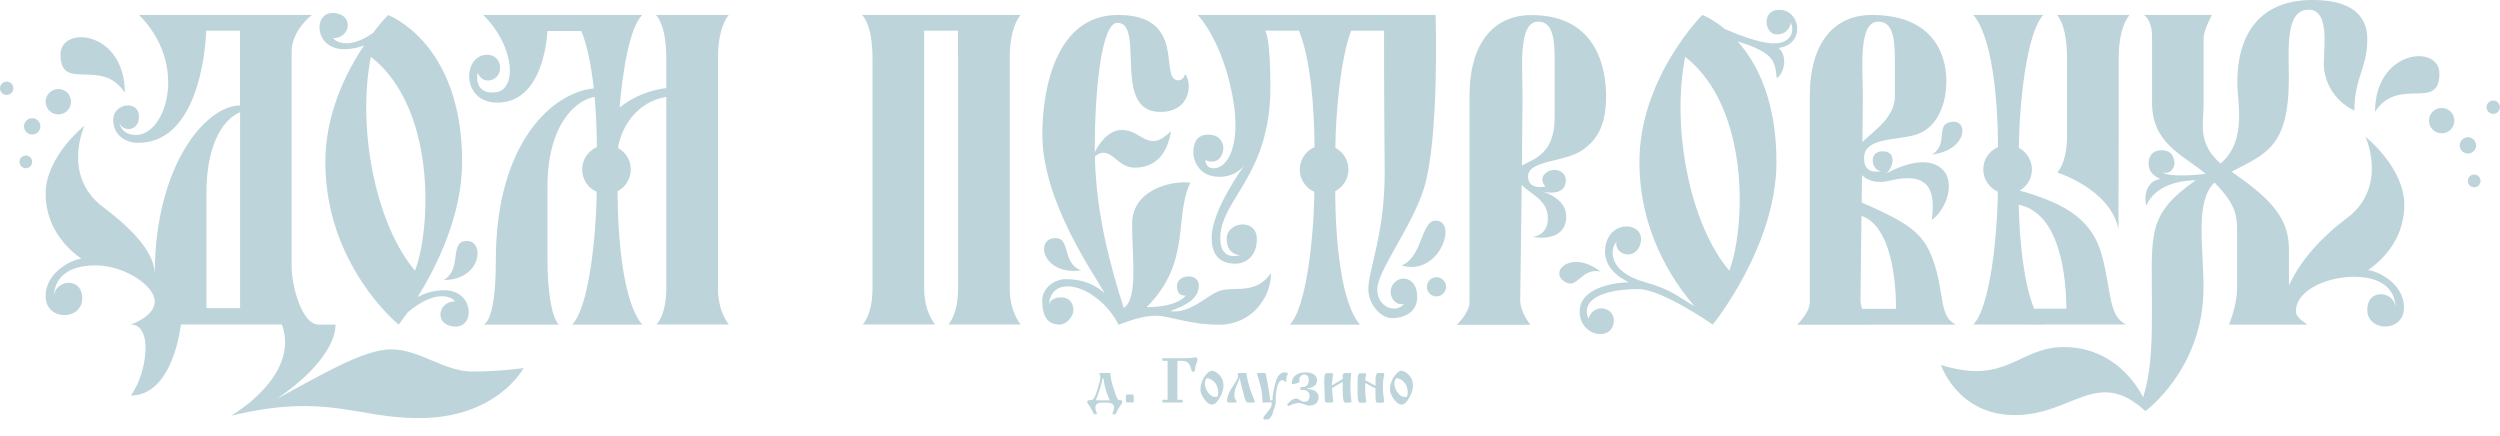 <?xml version="1.0" encoding="UTF-8"?> <svg xmlns="http://www.w3.org/2000/svg" xmlns:xlink="http://www.w3.org/1999/xlink" version="1.1" id="Layer_1" x="0px" y="0px" viewBox="0 0 2322.9 405.5" style="enable-background:new 0 0 2322.9 405.5;" xml:space="preserve"> <style type="text/css"> .st0{fill:#BDD4DA;} </style> <g> <path class="st0" d="M1040.8,371.7l-0.5,0.1c-0.8,0-1.5-0.5-2.1-1.5c-0.9-1.5-2.1-4.9-3.8-10.3c-0.5-1.5-0.8-2.4-0.9-2.8 c-1.1-4.1-1.7-7.2-1.7-9.4c0-0.6-0.1-1-0.2-1.1c-0.1-0.2-0.4-0.2-1-0.2h-7.8l-0.9,0.1c-0.1,0-0.2,0.1-0.4,0.4 c0,0.4,0.1,0.8,0.3,1.2c0.4,0.6,0.6,1.2,0.6,1.8v0.6c0,1.8-0.8,5.2-2.3,10.2c-1.6,5-2.9,8.2-3.9,9.6c-0.7,0.9-1.8,1.4-3.3,1.4h-1.1 c-1.1,0.2-1.6,0.7-1.6,1.3s0.2,1.2,0.5,1.7l1.2,1.9c1.6,2.1,3.1,4.8,4.5,8.3l3-0.4c-1.1-2.2-1.6-4.2-1.6-6c0-3,2-4.5,6-4.5h4.5 c4.5,0,6.8,1.5,6.8,4.5c0,0.7-0.2,1.7-0.5,2.8l-1.1,3.3l3,0.4c1.1-2.7,2.1-4.6,2.8-5.7l1.9-2.8c0.5-0.8,0.9-1.4,1.2-1.9 c0.2-0.5,0.4-1,0.4-1.5C1042.5,372.2,1041.9,371.8,1040.8,371.7L1040.8,371.7z M1018,372c0.4-0.7,0.9-1.7,1.3-3l1.9-5.3l1.6-5 c0.6-2,1.2-4.3,1.6-7h0.9l0.4,2.6c0.7,4.5,1.9,8.9,3.6,13.2l1,2.5l1,2H1018L1018,372z"></path> <path class="st0" d="M1052.6,366.6h-5.1c-0.8,0-1.2,0.4-1.4,1.3v2.3c0,1.8,0.1,3,0.3,3.3c0.1,0.2,0.4,0.4,1.1,0.4h5.1 c0.5-0.1,0.8-0.4,0.8-0.9v-5.6C1053.3,366.9,1053.1,366.6,1052.6,366.6L1052.6,366.6z"></path> <path class="st0" d="M1110.7,332l-0.9,0.1l-1.3,0.2c-1.8,0.3-3.9,0.5-6.3,0.5H1080v2.5h4.9v36.2h-4.9v2.5h18.9v-2.5h-4.9v-36.2h4.7 c2.4,0,4.3,0.7,5.5,2.1c1,1.1,1.9,2.9,2.6,5.6l0.4,1.4c0.3,0.7,0.8,1.1,1.5,1.1c0.7,0,1.2-0.4,1.5-1.2l0.3-2.1l0.5-2.6l0.5-1.6 l0.8-2.2c0.2-0.6,0.3-1.1,0.3-1.4C1112.7,332.7,1112,331.9,1110.7,332L1110.7,332z"></path> <path class="st0" d="M1125.9,344.5c-1.8,0-3.9,1.6-6.3,4.9c-2.8,3.8-4.2,8-4.2,12.5c0,2.6,1.2,5.5,3.5,8.8c2.4,3.5,4.9,5.2,7.3,5.2 s5-2.3,7.4-6.9c2.2-4.1,3.2-7.6,3.2-10.5c0-4.4-1.5-7.9-4.5-10.8C1130,345.6,1127.9,344.5,1125.9,344.5L1125.9,344.5z M1131.8,366.6c-0.2,0.8-0.4,1.4-0.8,2.1l-1.2,0.1c-3.1,0.2-5.7-1.5-7.9-4.9c-1.6-2.6-2.4-5.2-2.4-7.9c0-1.5,0.6-3.1,1.8-4.7 c3.2,0.4,5.8,1.9,7.8,4.5c1.9,2.5,2.8,5.4,2.8,8.7L1131.8,366.6L1131.8,366.6z"></path> <path class="st0" d="M1160.9,359.3l-1.4-5c-0.7-2.7-1.1-4.7-1.1-6.1l-0.1-1.2c-0.2-0.2-0.8-0.4-1.7-0.4h-5.3 c-0.7,0-1.1,0.2-1.2,0.5v0.7c0.2,0.7,0.3,1.3,0.3,1.8c0,1-0.5,2.3-1.5,3.9l-2.3,3.7c-2.3,3.7-3.8,6.1-4.3,7.2 c-1.4,2.8-2.1,5.3-2.1,7.6c0,0.9,0.1,1.4,0.3,1.7c0.2,0.2,0.7,0.4,1.6,0.3h5.9c0.7,0,1.1-0.2,1.1-0.7c0-0.2-0.1-0.5-0.3-0.8 l-0.9-1.5c-0.3-0.7-0.6-1.2-0.6-1.3c-0.3-0.7-0.4-1.7-0.4-3.1c0-2.6,1.1-6.3,3.3-11.1l0.9-2.1l0.8-2.2l0.4,1.9l0.4,2.1l2,7.8 c1.3,5.2,2.3,8.5,3,9.8c0.4,0.8,1,1.2,1.9,1.2h5.4c0.7,0,1-0.3,1-0.9l-1.8-4.4C1162.7,365,1161.6,361.9,1160.9,359.3L1160.9,359.3z "></path> <path class="st0" d="M1196.6,347.2c0-0.8-0.9-1.2-2.8-1.2c-2.8,0-5,1.5-6.8,4.5c-0.8,1.5-1.6,3.7-2.4,6.9c-0.6,2.5-1.3,5.8-1.9,9.7 c-0.2,1.5-0.3,3.1-0.3,4.9h-2.3l-0.1-1c0-1.2-0.3-3.4-0.8-6.7l-1.4-8.1l-1-5.3l-0.4-2l-0.5-2c-0.2-0.3-0.5-0.4-0.8-0.4h-6 c-0.8,0-1.1,0.2-1.1,0.7l0.2,1.1l0.5,1.5c1.4,4.5,2.5,8.2,3.1,11.1c0.8,4.3,1.2,7.9,1.2,10.7v1.9c0.1,0.4,0.3,0.6,0.6,0.6 c0.3-0.1,0.8-0.1,1.5-0.1l3.3-0.1h3.4l-0.4,2.9c-0.2,1.1-0.7,2.1-1.5,3.2l-2.9,3.6c0,0.3-0.6,1-1.6,2.1c-1,1.1-1.5,2-1.5,2.7l0.1,1 c0.2,0.2,0.5,0.4,0.9,0.4c2.1,0,3.5-0.1,4.2-0.4c1.2-1.3,2.1-2.5,2.8-3.6c0.3-0.3,0.5-0.9,0.7-1.9c0.2-1.2,0.4-2,0.6-2.4 c1.4-3.3,2.1-5.8,2.1-7.6c0-8,0.8-13.7,2.3-17.1c1.1-2.4,2.4-3.6,4-3.6c1.2,0,1.9,0.5,2.2,1.5h1.3c0.1-0.2,0.1-0.6,0.1-1.1v-2 l0.1-0.9l0.3-1l0.7-1.4C1196.5,347.9,1196.6,347.5,1196.6,347.2L1196.6,347.2z"></path> <path class="st0" d="M1221.6,363.1c-0.9-0.5-2.8-1.1-5.6-1.6l-1.4-0.3v-0.4c2.9-0.4,4.9-1.1,6.2-1.9c2-1.2,2.9-3.2,2.9-5.8 c0-2.5-1.2-4.3-3.6-5.6c-1.9-1-4.2-1.5-6.9-1.5c-3.6,0-6.6,0.8-8.9,2.3c-2.6,1.8-3.9,4.2-3.9,7.5l0.1,1c1.1,0,2.4-0.2,3.9-0.5 c2-0.5,3-1,3-1.8v-0.8l-0.1-0.8c-0.1-1.1,0.3-2.2,1.1-3.3c0.8-1.1,2-1.6,3.5-1.6c2.7,0,4.1,1.7,4.1,5.2c0,2.5-0.7,4.2-2.1,5.3 c-1.2,0.9-3.1,1.3-5.6,1.3v2.5h2.7c1.6,0,2.9,0.5,4.1,1.5c1.2,1,1.7,2.3,1.7,3.8s-0.3,2.8-0.9,3.9c-0.7,1.2-1.8,1.8-3.3,1.8 l-2.3-0.3c-0.8-0.2-1.6-0.6-2.2-1.1l-1.2-0.8c-0.7-0.5-1.6-0.8-2.5-0.8c-1.6,0-3.1,0.6-4.7,1.8c-0.9,0.7-2.2,1.9-3.8,3.8l1.2,1.5 c1.2-0.8,2.8-1.4,4.6-2c2-0.7,3.9-1,5.5-1l1.9,0.4l5,1.7c0.6,0.2,1.5,0.3,2.8,0.3c2.5,0,4.5-0.7,6-2c1.5-1.4,2.3-3.3,2.3-5.8 C1225.1,366.3,1223.9,364.4,1221.6,363.1L1221.6,363.1z"></path> <path class="st0" d="M1247.4,365.2c0-0.1,0-0.1,0-0.2C1247.4,365.1,1247.4,365.1,1247.4,365.2z"></path> <path class="st0" d="M1255.2,349.9l0.3-2.4c0-0.6-0.3-0.9-0.8-0.9h-5.1c-1.2,0-1.8,0.7-2,2.1c0-0.1,0,1,0,3.5l-10.1,5.9l0.3-4.2 l0.5-3.9l0.3-2.4c0-0.6-0.3-0.9-0.8-0.9h-5.2c-0.8,0-1.3,0.5-1.6,1.6c-0.5,2.3-0.7,5.6-0.5,10.1l0.3,6.2v3.4l0.2,3.7 c0.1,1,0.3,1.6,0.6,1.9c0.3,0.2,0.7,0.4,1.2,0.4h3.5c0.9,0,1.5-0.1,1.8-0.2c0.5-0.2,0.7-0.7,0.6-1.5l-0.5-4.3 c-0.1-0.8-0.2-1.7-0.2-2.5l-0.3-4.9l9.9-5.9c0,7.5,0,11.1,0,10.7c0.2,5.8,0.9,8.7,2.2,8.7h3.5c0.9,0,1.5-0.1,1.8-0.2 c0.5-0.2,0.7-0.7,0.6-1.5c-0.5-3.2-0.7-5.5-0.8-6.8l-0.2-7.3l0.1-4.2L1255.2,349.9L1255.2,349.9z"></path> <path class="st0" d="M1285.2,354.3l0.3-3l0.6-2.7c0.1-0.2,0.1-0.6,0.1-1.1c0-0.5-0.2-0.9-0.8-0.9h-5.1c-1.2,0-2,1.7-2.2,5.3v6.5 l-9.6-5.1c0-0.7,0.1-1.6,0.4-2.8s0.4-2.2,0.4-2.8c0-0.6-0.2-0.9-0.8-0.9h-5c-1.2,0-1.9,1.7-2.1,5.3v14.9c0.2,4.8,0.9,7.2,2.1,7.2 h2.7c1.2,0,2,0,2.2-0.1c0.6-0.2,0.9-0.7,0.9-1.6l-0.6-5.9c-0.2-1.6-0.2-3.9-0.2-7.1v-3.6l9.5,5c0,6.3,0.1,10.1,0.3,11.4 s0.8,1.9,1.9,1.9h2.8c1.2,0,1.9,0,2.1-0.1c0.6-0.2,0.9-0.7,0.9-1.6l-0.7-6.2c-0.3-2.7-0.4-5.3-0.3-7.9L1285.2,354.3L1285.2,354.3z"></path> <path class="st0" d="M1302,344.5c-1.8,0-3.9,1.6-6.3,4.9c-2.8,3.8-4.2,8-4.2,12.5c0,2.6,1.2,5.5,3.5,8.8c2.4,3.5,4.9,5.2,7.3,5.2 s5-2.3,7.4-6.9c2.2-4.1,3.2-7.6,3.2-10.5c0-4.4-1.5-7.9-4.5-10.8C1306.1,345.6,1303.9,344.5,1302,344.5L1302,344.5z M1307.9,366.6 c-0.2,0.8-0.4,1.4-0.8,2.1l-1.2,0.1c-3.1,0.2-5.7-1.5-7.9-4.9c-1.6-2.6-2.4-5.2-2.4-7.9c0-1.5,0.6-3.1,1.8-4.7 c3.2,0.4,5.8,1.9,7.8,4.5c1.9,2.5,2.8,5.4,2.8,8.7L1307.9,366.6L1307.9,366.6z"></path> </g> <g> <path class="st0" d="M363.4,324.6c-26.4,0-67.8,25.6-106,45.8c57.9-39.6,54.3-68.8,54.3-68.8H296c-15.7,0-25-36.4-25-53.5V47.9 c0-19.9,18.8-34,18.8-34H129.2c46.2,46.2,25.1,111.5-2.8,111.5c-12.2,0-15.1-8.3-15.8-12.2c2.1,9.4,18.5,9.9,18.5-4.8 c0-16-23.9-12.5-23.9,2.8c0,13.9,10.7,21.5,23.2,21.5c61.2,0,63.2-104.2,63.2-104.2H223V98c-31.3,0-79.2,55-79.2,157 c0-13.6-9-33.3-47.9-62.5c-38.9-29.2-17.4-75.7-17.4-75.7s-36.1,28.5-36.1,63.2s24.3,54.2,33.3,60.4c-6.2,0-33.3,11.1-33.3,34.7 s34,22.9,34,2.1S50,259.8,50,276.5c0-17.4,11.8-29.9,38.9-29.9s54.9,19.2,54.9,33.4s-22.2,21.5-22.2,21.5c20.8,0,15.3,45.2,0,66 c39.6,0,46.5-66,46.5-66h93.8c17.4,47.9-47.2,84.8-47.2,84.8c88.9-21.5,116,2.2,174.4,2.2c73,0,97.4-46.5,97.4-46.5 s-21.2,3.2-47.6,3.2S389.8,324.6,363.4,324.6L363.4,324.6z M110.5,111.2c0,0.7,0.1,1.3,0.2,1.9 C110.5,111.9,110.5,111.2,110.5,111.2z M223.1,286.3h-31.3v-107c0-48.4,17.6-69.6,31.3-75V286.3L223.1,286.3z"></path> <path class="st0" d="M116,86.2c0-57.7-59.8-63.2-59.8-35.4C56.3,86.2,94.5,52.8,116,86.2z"></path> <path class="st0" d="M412.3,260.2c35,0,38.6-36.3,21.5-36.3S430.1,249.9,412.3,260.2z"></path> <path class="st0" d="M1302.3,246.7c33.6,9.8,50.9-36.6,34.5-41.3C1320,200.4,1323.3,238.2,1302.3,246.7L1302.3,246.7z"></path> <path class="st0" d="M1004.5,251.2c-18.9-6.9-8.5-32.2-25.9-29.8C961.7,223.8,969.8,256,1004.5,251.2z"></path> <path class="st0" d="M1452.6,260.9c13,10.1,16.1-12.8,34.5-8.5C1461.1,232.1,1439.9,251,1452.6,260.9z"></path> <path class="st0" d="M1795.2,143.6c32.7-4.1,34.3-32.4,18.4-30.4C1797.2,115.2,1811.3,133.6,1795.2,143.6z"></path> <circle class="st0" cx="54.2" cy="94.5" r="11.8"></circle> <circle class="st0" cx="6.2" cy="82" r="6.2"></circle> <circle class="st0" cx="1334.7" cy="266.5" r="8.9"></circle> <path class="st0" d="M29.9,109.8c-4.2,0-7.6,3.4-7.6,7.6s3.4,7.6,7.6,7.6s7.6-3.4,7.6-7.6S34.1,109.8,29.9,109.8z"></path> <path class="st0" d="M24,144.5c-3.3,0-5.9,2.6-5.9,5.9s2.6,5.9,5.9,5.9s5.9-2.6,5.9-5.9S27.2,144.5,24,144.5z"></path> <path class="st0" d="M319.6,45.7c7.3,0,13.5-1.5,18.7-3.5c-16.5,24.5-36,63.2-36,108.3c0,96,68.1,151.1,68.1,151.1 s3.3-4.1,8.4-11.4c24.6-20.4,39.1-15.8,44.2-10.2c-17.1,0-19.8,23.4,0.5,23.4c18.2,0,16.7-33.7-10.7-33.7 c-10.4,0-18.6,2.9-24.8,6.4c17.4-28,41.4-75.6,41.4-125.6c0-111.4-68.8-136.5-68.8-136.5s-6,6-14.1,16.7 c-20.3,14-32.5,9.8-37.1,4.8c17.1,0,19.8-23.4-0.5-23.4C290.7,12,292.2,45.7,319.6,45.7L319.6,45.7z M344.6,52.8 c60.5,47.2,56.3,158.4,41,198.7C349.5,209.1,331.4,120.2,344.6,52.8z"></path> <path class="st0" d="M1898.6,301.6c0,0-0.1-0.1-0.1-0.1h77c-16.3-7.4-13.8-31-22.1-62.8c-8.4-32.2-30.1-48.6-76.8-61.6 c6.8-3.9,11.4-11.2,11.4-19.6s-4.9-16.3-12.1-20.1c0.2-40,7.1-107.8,22.8-123.5h-65.2c17.4,19.9,22.8,77.3,23,122.7 c-8.1,3.5-13.7,11.5-13.7,20.8s5.6,17.2,13.5,20.7c-0.3,40-7.1,107.7-22.8,123.4L1898.6,301.6L1898.6,301.6z M1920,286.8h-30 c-9.6-23.5-13.5-62.1-14.3-96.6C1914.7,198.1,1919.8,258.5,1920,286.8z"></path> <path class="st0" d="M677.2,13.9h-67.8c0,0,9.7,8.1,9.7,40.3v27.6c-14.1,1.8-30.6,7.5-43.4,18.2c2.9-35.8,9.7-74.7,21-86.1H449 c30.6,30.6,30.7,69.6,11.9,71.8c-17.5,2.1-18.6-11.3-17.1-18.1c0,0,2.6,7.2,9.2,7.2c15.5,0,15.8-23.9-0.4-23.9 c-23.5,0-24.8,47.4,13.1,44.3c41-3.4,42.9-66.4,42.9-66.4h31.6c5.6,13.9,9.3,33,11.5,53.4c-36.9,3.2-91,49-91,159.6 c0,59.8-11.7,59.8-11.7,59.8h70.3c-7-7-10.6-32.1-10.6-59.8v-68.3c0-59,27.2-80.8,43.8-83.5c1.4,15.7,2,31.8,2.1,46.7 c-8.1,3.5-13.7,11.5-13.7,20.8s5.5,17.2,13.5,20.7c-0.3,40-7.1,107.7-22.8,123.4h65.2c-17.6-20.1-22.8-78.3-23-123.9 c7.3-3.8,12.3-11.4,12.3-20.2s-4.8-16.1-11.9-20c3.3-20.4,18-43,44.9-47.5v178c0,24.9-9.1,33.5-9.1,33.5h67.3 c0,0-10.2-11.2-10.2-33.5V54.2C667.1,23.5,677.2,13.9,677.2,13.9L677.2,13.9z"></path> <path class="st0" d="M810.7,54.2V268c0,24.9-9.1,33.5-9.1,33.5h67.3c0,0-10.2-11.2-10.2-33.5V28.5h31.4c0,6.1,0.1,14.4,0.1,25.7 V268c0,24.9-9.1,33.5-9.1,33.5h67.3c0,0-10.2-11.2-10.2-33.5V54.2c0-30.7,10.2-40.3,10.2-40.3H801C801,13.9,810.7,22,810.7,54.2z"></path> <path class="st0" d="M1920.6,54.2v72.6c0,24.9-9.1,33.5-9.1,33.5s49.4,15.4,56.9,52.6c0,0,0.2-63.8,0.2-86.1V54.2 c0-30.7,10.2-40.3,10.2-40.3h-67.6C1911.2,13.9,1920.6,22,1920.6,54.2z"></path> <path class="st0" d="M1133.2,270.3c-13,4.7-27.2,21.5-46.1,18.8c14.4-5.2,26.3-10.9,26.8-23.5c0.5-12.5-20.3-10.9-20.3,0 s8.3,8.9,8.3,8.9s-6.8,10.9-36.5,10.9c42.2-42.2,25-83.9,40.7-115.7c-18.8-2.1-54.2,7.1-54.2,38.2s5.7,69.6-7.8,78.2 c-12-37.6-25.7-86.8-26.8-140.9c14.6-11.4,20,10.6,36.7,10.6s29.9-9,34.1-34c-21.4,21.4-26.8-1-45.6-1c-12.8,0-21.2,12.5-25.3,20.6 c0-0.9,0-1.8,0-2.8c0-50,5.5-117.4,21.1-117.4c26.1,0-5.6,82.8,39.6,82.8c30.2,0,29.5-29.6,23.1-35c0,0-1.4,7.2-8,5.4 c-15.1-4.2,8.9-60.5-54.2-60.5c-58.9,0-70.3,71.4-70.3,111c0,63.1,49,130.8,57.8,147.5c-13.5-12-27.6-13-36.5-13 s-21.4,7.3-21.4,19.8c0,15.1,5.2,22.4,16,22.4c7.2,0,13-8.1,13-13.3c0-17.2-22.7-13.2-22.7-4.9c0,0-0.4-17.3,17.3-17.3 s38.4,17.3,47.3,35.6c10.4-3.6,21.9-8.3,34.9-8.3s30.2,8.3,58.9,8.3s47.9-24,47.9-47.9C1166.6,274.5,1146.2,265.6,1133.2,270.3 L1133.2,270.3z"></path> <path class="st0" d="M1316.8,275.8c0-17.7-14.8-20.9-21.8-12.5c-6.9,8.3-0.3,21.4,9.4,19.1c-6.6,9-24.7,3.8-24.7-13.5 s31.8-57.5,43.1-93.1c14.8-46.4,11.1-161.9,11.1-161.9h-221.1c0,0,23.4,23.3,33,78.7c7.3,42.2-5,63.8-18.2,63.8c-8,0-7.6-8-7.6-8 s2.4,2.4,7.9,1.6c11.1-1.6,13.9-24.9-5.2-24.9c-11.5,0-13.9,8.7-13.9,17c0,4.5,3.4,22.2,24.3,22.2c15.3,0,23-10.4,23-10.4 s-30.3,41-30.3,66.9c0,22.9,15.2,24.2,22.2,24.2c8.8,0,19.8-6.3,19.8-22.8c0-20.1-28-16.1-28-0.5s12.5,15.3,12.5,15.3 s-18.5,6.6-18.5-15.5c0-36.3,46.6-58,46.6-140.4c0-48-4.9-52.6-4.9-52.6h31.4c10.8,26.1,14.3,71.1,14.5,108.2 c-8.1,3.5-13.7,11.5-13.7,20.8s5.6,17.2,13.5,20.7c-0.3,40-7.1,107.7-22.8,123.4h65.2c-17.6-20.1-22.8-78.3-23-123.9 c7.3-3.8,12.3-11.4,12.3-20.2s-4.9-16.3-12.1-20.1c0.2-32.2,4.7-82.3,14.6-108.9h30.6c0,0-0.1,52.1,0.6,129.2 c0.5,59.3-15.2,92.4-15.2,110.8c0,15.1,12.2,27.1,21.9,27.1S1316.8,291.4,1316.8,275.8L1316.8,275.8z"></path> <path class="st0" d="M1413.9,171.8c8.2,8.8,24.3,13.6,24.3,31.1c0,16.4-14,17.2-14,17.2s28.6,6.1,31-16.5 c1.9-17.9-18.4-24.6-22.4-25.8c3.3,0.9,19.2,4.4,21.8-7.4c2.9-13.3-14.4-16.3-20.3-7.5c-3.6,5.2,1.7,10.4,1.7,10.4 s-16.2,3.9-16.2-9.4c0-15.1,33.4-13,50-24.1s22.5-27.1,22.5-50.2c0-21.7-5.8-75.6-69.4-75.6c-33.9,0-57.5,24.5-57.5,75.6v191.3 c0,9.7-11.8,20.9-11.8,20.9h68.3c0,0-9.4-11.8-9.4-22.9C1412.7,272.3,1413.3,220.3,1413.9,171.8L1413.9,171.8z M1429.1,20.1 c12.6,0,15.4,13.2,15.4,34v55.6c0,34.3-20.7,38.3-30.4,44.1c0.3-29.4,0.6-55,0.6-64.4C1414.7,63.2,1410.3,20.2,1429.1,20.1 L1429.1,20.1z"></path> <path class="st0" d="M1796,241.2c-9.3-25.7-24-34.4-66.2-53.1c0.1-8.5,0.2-17,0.3-25.3c5.7,5.5,14.5,7.8,25.1,5.2 c36.8-9,43.6,7.9,39.7,36.4c14.3-10.4,21.7-35.2,10.4-46.6c-12.2-12.2-33.2-6.9-52.6,3.3c6.2-5,10.4-20.5-3.5-20.5 s-10.2,18.4-0.9,18.4c-11.3,2.1-16.3-2.6-16.3-12c0-20.3,31.4-15.8,50.2-22.6c17.1-6.3,26.3-26.2,26.3-49.3 c0-16-5.8-61.2-69.4-61.2c-33.9,0-57.5,24.5-57.5,75.6v191.3c0,9.7-11.8,20.9-11.8,20.9h68.3c0,0,0,0-0.1-0.1h79.3 C1801.1,294,1807.2,272,1796,241.2L1796,241.2z M1745.2,20.1c12.6,0,15.4,13.2,15.4,34v35.3c0,20.2-19.3,31.6-30.1,42.6 c0.2-19.8,0.4-35.6,0.4-42.6C1730.8,63.2,1726.4,20.1,1745.2,20.1C1745.2,20.1,1745.2,20.1,1745.2,20.1z M1730.2,286.9 c-0.9-2.6-1.5-5.5-1.5-8.2c0-5.1,0.4-39.6,0.9-78.1c27.9,9.5,32,60.7,32.2,86.3H1730.2L1730.2,286.9z"></path> <path class="st0" d="M1650.6,150.4c0-57.5-18.3-92.1-36.1-112c34.5,10.9,34.5,18.2,36.4,34.2c6.3-3.8,11-19.5,1.7-28.1 c25.7-3.6,20.2-35.4,0.7-35.4c-17,0-13.9,22.9-2.4,22.9s13.1-10.8,13.1-10.8c3.5,7.3,0.8,20.4-18.4,19c-12.4-0.9-30.9-8-43.1-13.3 c-11.6-9.7-20.8-13-20.8-13s-58.4,58.6-58.4,136.5c0,64.6,30.9,110.7,51.1,134c-15.3-8.4-20.1-15-46.2-22.3 c-34.8-9.8-32.1-31-26.3-37.5c-2.1,12.4,18,18.2,22.4,1.6c5.2-19.8-28.5-23.3-32.6,2.9c-2.9,18.4,12,28.5,21.7,33.2 c-4.5-0.2-43.5,2-45.5,25.1c-2,23,25.7,30.2,30.8,15.1c5.5-16.2-17.5-22.9-22.7-6.5c-8.3-19.3,17.5-27.4,46.2-27.4 c22.1,0,69.2,33,69.2,33S1650.6,229,1650.6,150.4L1650.6,150.4z M1565.8,52.8c60.4,47.3,56.3,158.4,41,198.7 C1570.7,209.1,1552.6,120.2,1565.8,52.8z"></path> <path class="st0" d="M2234,190.3c0-34.7-36.1-63.2-36.1-63.2s21.5,46.6-17.4,75.7c-31.7,23.8-47.1,47.6-53.7,62.5v-33.1 c0-24.4-10.7-40.7-38.1-61.7c0,0-15.1-10.9-14.8-10.8c-0.1-0.1-0.2-0.1-0.3-0.2c32-16.9,53.1-22.8,53.1-87 c0-26.8-3.6-63.5,18.4-63.5c19.6,0,14.1,34.7,14.1,50s8.2,34,28.4,43.8c0-30.6,12-39.4,12-66.5c0-11.5-3.6-36.3-50.9-36.3 c-51.4,0-69.9,34.7-69.9,76.8c0,18.5,9.3,54.3-15.6,75.1c-21.8-19-15.7-37.6-15.7-54.6V35.7c0-7.8,7.7-21.8,7.7-21.8h-63.1 c0,0,7.5,4.2,7.5,20.2v61.5c0,37.8,28.8,48.3,49.7,65.8l-0.2,0.1c-12.8,1.8-35.1,2.7-39.8-1.4c7.9,2.4,11.1-4.8,11.1-7.9 s-0.7-12.6-11.8-12.6s-12.2,9.1-12.2,11.9s0,10.1,11.1,14.9c-10.8,0.7-16.3,12.9-13.2,24.7c8.2-19.1,30.5-23.3,46-23.7 c-46,32.2-40.8,49.8-40.8,115.5c0,26.3,0.5,59.1-8.2,86.3c-8.7-17.2-31.5-46.7-73.7-46.7s-53.1,35.9-114.1,16.6 c0,0,15.2,46.6,68.7,46.6s76.4-45,121.2-3.7c0,0,54-39.2,54-114.4c0-40.3-8.1-80.4,10.3-98c18.1,18.8,20.9,28.6,20.9,43.5v54.7 c0,16.2-7.5,33.8-7.5,33.8h72.9c-5.8-3.9-8.3-5.9-10.4-9.9c-3.2-20.1,26.4-34.5,53.5-34.5s38.9,12.5,38.9,29.9 c0-16.7-26.4-20.1-26.4,0.7s34.1,21.5,34.1-2.1s-27.1-34.7-33.4-34.7C2209.7,244.5,2234,225.1,2234,190.3L2234,190.3z"></path> <path class="st0" d="M2266.6,68.4c0-27.8-59.8-22.2-59.8,35.4C2228.4,70.4,2266.6,103.8,2266.6,68.4z"></path> <circle class="st0" cx="2268.7" cy="112.1" r="11.8"></circle> <circle class="st0" cx="2316.6" cy="99.6" r="6.2"></circle> <path class="st0" d="M2300.7,135.1c0-4.2-3.4-7.6-7.6-7.6s-7.6,3.4-7.6,7.6s3.4,7.6,7.6,7.6S2300.7,139.3,2300.7,135.1z"></path> <path class="st0" d="M2298.9,162.2c-3.3,0-5.9,2.6-5.9,5.9s2.6,5.9,5.9,5.9s5.9-2.6,5.9-5.9S2302.2,162.2,2298.9,162.2z"></path> </g> </svg> 